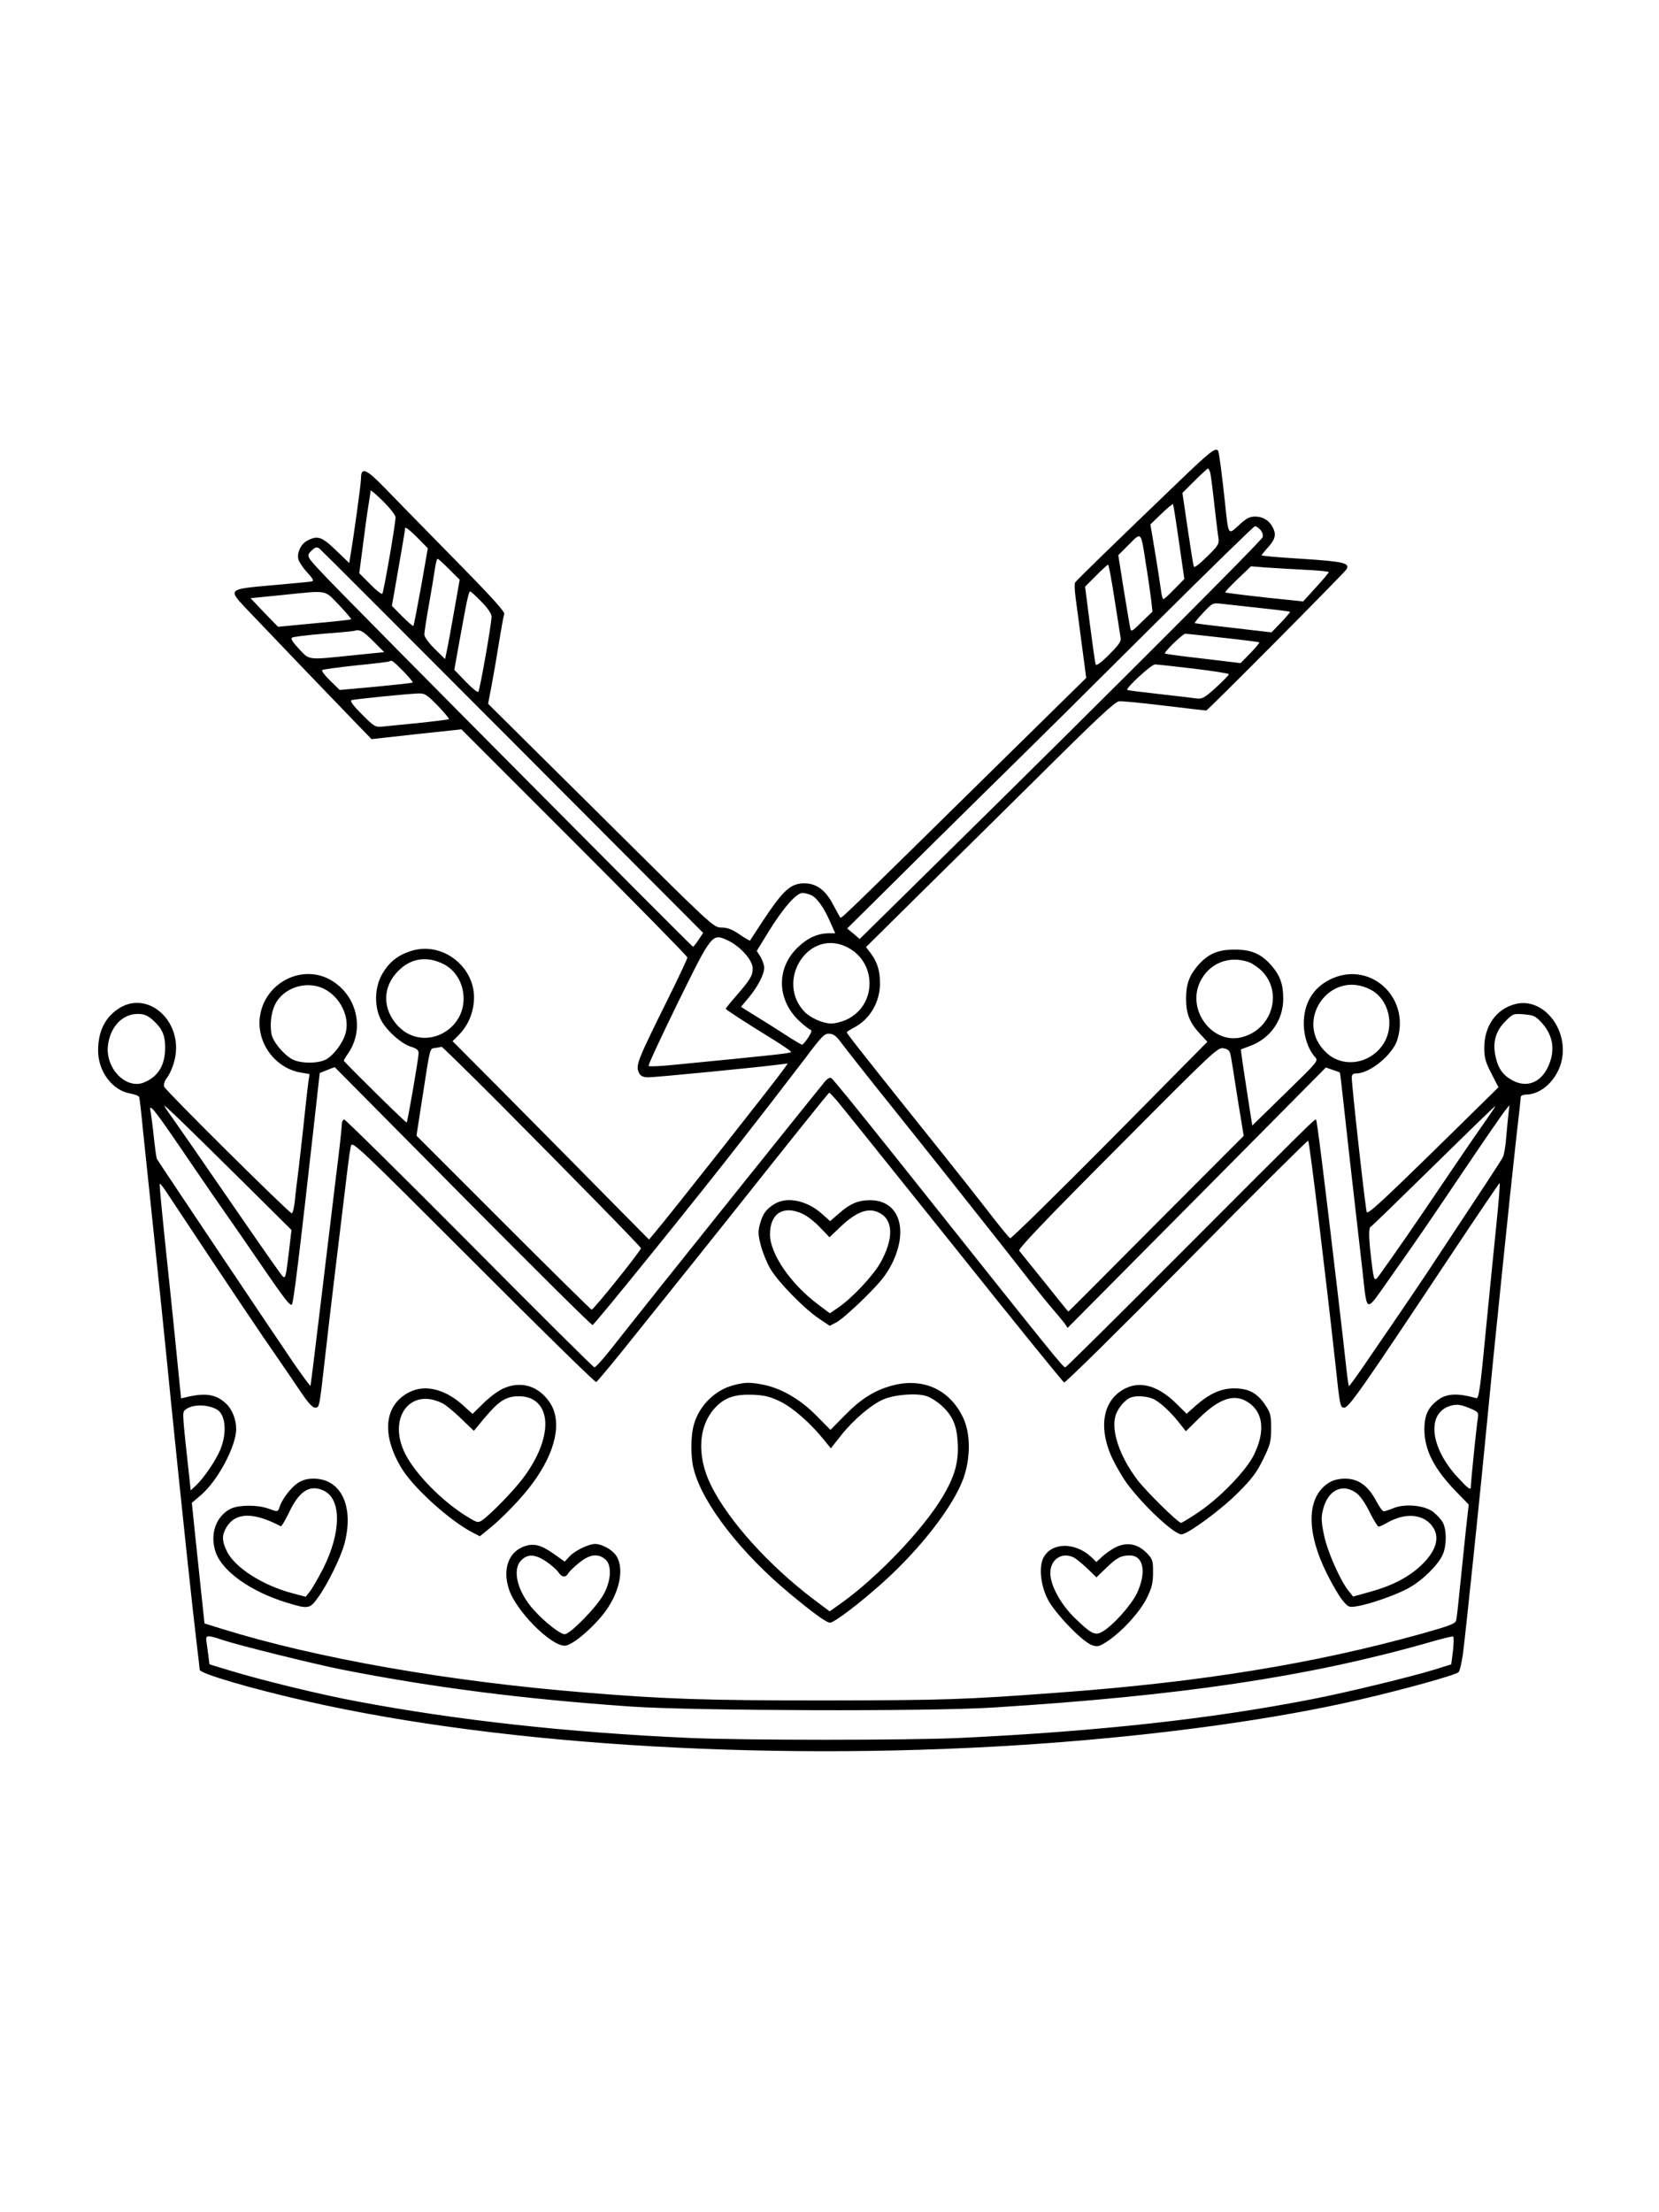 <?xml version="1.0" standalone="no"?>
<!DOCTYPE svg PUBLIC "-//W3C//DTD SVG 20010904//EN"
 "http://www.w3.org/TR/2001/REC-SVG-20010904/DTD/svg10.dtd">
<svg version="1.0" xmlns="http://www.w3.org/2000/svg"
 width="864pt" height="1152pt" viewBox="0 0 864 1152"
 preserveAspectRatio="xMidYMid meet">

<g transform="translate(0,1152) scale(0.1,-0.1)"
fill="#000000" stroke="none">
<path d="M6140 9013 c-353 -339 -535 -516 -541 -527 -4 -6 -2 -42 3 -81 5 -38
20 -148 32 -242 l23 -173 -536 -527 c-671 -661 -740 -728 -744 -722 -2 2 -19
32 -37 66 -40 78 -88 113 -151 113 -72 0 -110 -35 -219 -200 -34 -52 -63 -96
-64 -98 -2 -1 -27 13 -56 33 -38 26 -63 35 -94 35 -41 1 -43 3 -627 583 l-587
582 19 100 c10 55 23 127 28 160 23 141 32 191 37 207 4 13 -68 92 -263 290
-147 150 -309 315 -359 367 -98 101 -124 111 -124 49 0 -28 -37 -297 -56 -407
l-5 -33 -69 66 c-73 71 -96 79 -149 51 -33 -16 -56 -64 -47 -98 3 -12 23 -43
45 -67 34 -37 37 -46 23 -48 -10 -2 -103 -11 -208 -20 -227 -20 -227 -20 -133
-120 108 -114 461 -482 560 -584 l94 -97 234 26 234 25 588 -588 c324 -324
589 -594 589 -600 0 -6 -43 -98 -96 -205 -170 -343 -176 -358 -154 -400 8 -13
21 -19 48 -19 35 0 571 52 676 66 l49 6 -29 -40 c-46 -64 -586 -749 -659 -835
l-35 -42 -267 270 c-146 149 -377 381 -511 517 l-245 246 32 32 c46 47 73 106
79 176 14 177 -166 318 -333 260 -66 -22 -110 -58 -145 -119 -38 -67 -42 -162
-9 -232 26 -56 108 -131 160 -146 29 -9 39 -17 39 -33 0 -28 -57 -356 -62
-361 -3 -4 -250 239 -327 320 -2 2 7 18 19 35 89 124 53 298 -78 381 -152 96
-357 -6 -379 -190 -16 -135 83 -266 217 -287 l42 -7 -6 -41 c-3 -23 -13 -106
-21 -186 -8 -80 -22 -197 -29 -260 -8 -63 -18 -143 -21 -178 -4 -35 -11 -62
-16 -60 -19 6 -659 641 -664 659 -4 12 2 29 14 46 12 14 29 51 37 81 60 206
-137 389 -297 274 -64 -46 -97 -115 -98 -208 -2 -112 73 -213 170 -229 22 -4
42 -12 44 -18 2 -7 11 -82 19 -167 9 -85 34 -326 56 -535 22 -209 63 -605 90
-880 55 -543 112 -1080 135 -1270 8 -66 15 -124 15 -130 0 -20 266 -98 566
-166 1033 -233 2469 -315 3814 -219 629 45 1222 127 1665 230 228 53 489 125
511 142 6 5 16 48 23 96 18 142 98 916 126 1212 26 278 125 1240 150 1460 14
118 25 221 25 228 0 6 12 12 28 12 73 1 146 63 177 149 60 171 -80 363 -235
322 -98 -26 -160 -114 -160 -227 0 -52 6 -74 37 -134 l37 -72 -339 -333 c-266
-260 -342 -330 -347 -317 -7 17 -78 655 -78 700 0 16 6 22 23 22 72 0 192 99
215 178 67 223 -148 413 -352 311 -88 -44 -136 -124 -136 -229 0 -67 23 -135
59 -175 18 -20 14 -23 -155 -188 l-172 -168 -11 68 c-40 257 -50 327 -48 328
1 1 22 9 47 18 106 39 173 135 173 246 0 76 -16 121 -63 175 -53 59 -102 81
-190 81 -88 0 -137 -22 -190 -81 -46 -53 -63 -99 -63 -174 0 -79 18 -124 71
-182 l40 -43 -508 -514 c-280 -282 -513 -511 -519 -509 -5 1 -58 66 -117 143
-60 77 -161 205 -225 285 -64 80 -172 215 -240 300 -68 85 -156 196 -196 247
-40 50 -73 94 -73 97 0 3 17 14 38 25 82 43 134 131 135 228 0 68 -13 111 -49
160 l-24 31 287 284 c158 155 449 443 646 638 272 270 364 356 385 358 15 2
122 -9 238 -23 116 -14 213 -25 216 -25 8 0 721 718 731 736 18 32 -17 40
-233 54 -115 7 -210 15 -210 18 0 2 16 22 35 43 37 41 42 66 24 102 -18 36
-52 57 -91 57 -30 0 -46 -8 -85 -44 -57 -53 -55 -56 -72 104 -18 169 -32 273
-37 282 -12 20 -41 -2 -204 -159z m164 40 c3 -16 13 -91 21 -168 9 -77 18
-153 21 -170 4 -27 -3 -38 -60 -94 -44 -43 -67 -60 -69 -50 -3 8 -17 97 -32
198 l-27 184 63 63 c35 35 67 64 70 64 4 0 10 -12 13 -27z m-4244 -227 c0 -34
-62 -391 -69 -398 -4 -4 -32 18 -63 50 l-57 57 19 145 c10 80 23 174 29 210 6
36 11 69 11 75 0 5 29 -20 65 -55 36 -36 65 -73 65 -84z m4080 -128 l28 -193
-51 -52 c-28 -29 -54 -53 -58 -53 -4 0 -10 21 -13 48 -11 78 -36 233 -46 289
l-9 52 57 55 c31 30 59 53 61 51 2 -3 16 -91 31 -197z m-3947 -233 c-20 -110
-38 -202 -40 -205 -2 -2 -28 20 -58 50 l-54 55 34 195 c19 107 35 202 35 210
0 8 26 -12 59 -45 l59 -60 -35 -200z m4371 296 c10 -11 15 -27 12 -38 -6 -19
-782 -796 -1625 -1626 l-474 -467 -32 28 -33 27 202 200 c110 110 356 353 546
540 190 186 575 568 855 847 281 279 515 508 521 508 6 0 19 -9 28 -19z m-595
-186 c12 -71 23 -155 27 -185 l6 -55 -56 -54 c-53 -52 -55 -53 -60 -30 -3 13
-18 104 -34 201 l-28 177 56 56 c66 66 61 72 89 -110z m-4304 87 c6 -4 457
-456 1003 -1003 l994 -997 -24 -36 c-12 -19 -26 -36 -29 -36 -6 0 -1797 1803
-1915 1929 -99 104 -99 106 -74 131 22 22 30 24 45 12z m675 -107 l54 -54 -12
-68 c-36 -204 -43 -243 -53 -292 l-11 -53 -54 53 c-33 33 -54 62 -54 75 0 13
11 83 24 156 13 73 27 157 31 186 4 28 10 52 14 52 4 0 31 -25 61 -55z m3464
-152 c15 -98 30 -189 32 -203 4 -20 -8 -37 -60 -89 -45 -45 -67 -60 -70 -50
-3 8 -16 102 -30 209 l-25 195 57 57 c31 32 60 57 63 58 3 0 18 -80 33 -177z
m989 150 c70 -3 127 -9 127 -12 0 -4 -30 -40 -67 -80 l-66 -73 -66 7 c-155 15
-336 37 -340 40 -2 2 27 34 65 70 l69 66 75 -6 c41 -3 132 -8 203 -12z m-5028
-183 c37 -39 66 -73 64 -75 -3 -2 -89 -12 -193 -21 l-188 -18 -72 74 -71 75
160 16 c248 25 221 30 300 -51z m743 16 c32 -33 52 -62 52 -77 0 -37 -61 -383
-69 -392 -4 -4 -34 20 -66 54 l-59 61 28 156 c39 215 47 252 55 252 3 0 30
-24 59 -54z m4052 -32 c85 -9 157 -18 159 -20 1 -1 -19 -26 -47 -55 l-50 -52
-198 23 c-110 12 -201 24 -202 25 -2 2 18 27 45 55 47 50 49 51 93 46 25 -3
115 -13 200 -22z m-4617 -172 l58 -58 -168 -17 c-235 -24 -220 -26 -277 35
-34 37 -44 53 -34 58 7 4 81 13 163 20 83 6 155 13 160 15 28 9 45 0 98 -53z
m4425 17 c103 -11 188 -22 190 -24 3 -2 -18 -27 -46 -56 l-51 -52 -193 23
c-106 12 -197 24 -201 27 -8 5 92 102 106 103 5 0 92 -9 195 -21z m-4268 -174
c29 -30 52 -57 49 -59 -2 -3 -89 -12 -192 -22 l-188 -17 -50 49 c-27 26 -46
51 -41 55 4 3 84 14 177 24 94 9 172 19 174 21 9 9 19 2 71 -51z m4118 13
c100 -12 182 -25 182 -29 0 -4 -30 -35 -67 -69 -61 -55 -71 -61 -103 -57 -19
3 -107 13 -195 23 -88 10 -162 19 -164 21 -11 8 125 133 144 133 11 0 102 -10
203 -22z m-3938 -193 c34 -36 61 -68 58 -70 -2 -2 -73 -11 -158 -20 -85 -8
-171 -17 -191 -19 -34 -3 -42 1 -105 65 -47 47 -63 70 -53 73 15 5 289 33 350
35 31 1 43 -7 99 -64z m1944 -986 c31 -14 67 -65 100 -141 l26 -58 -31 0 c-61
0 -113 -24 -166 -75 -112 -109 -107 -274 12 -384 23 -21 47 -40 55 -43 10 -3
7 -13 -11 -41 -13 -20 -27 -37 -32 -37 -4 0 -38 20 -75 44 -71 46 -156 99
-210 132 l-33 21 41 49 c47 57 80 120 80 155 0 13 -9 38 -19 56 l-20 31 67
109 c72 116 140 193 171 193 11 0 31 -5 45 -11z m-428 -239 c62 -31 124 -101
124 -143 0 -37 -12 -58 -87 -144 -29 -33 -53 -63 -53 -66 0 -5 100 -70 248
-161 50 -31 92 -60 92 -64 0 -7 -88 -16 -610 -67 -69 -7 -128 -10 -132 -6 -4
3 65 151 152 329 181 367 178 364 266 322z m602 -26 c170 -71 175 -309 8 -385
-23 -10 -57 -19 -76 -19 -43 0 -109 29 -140 61 -150 157 12 425 208 343z
m-2087 -95 c49 -25 85 -73 98 -131 45 -202 -197 -338 -337 -190 -82 88 -81
204 3 287 66 66 150 78 236 34z m4195 10 c11 -4 35 -19 53 -34 126 -107 74
-313 -91 -356 -151 -40 -288 138 -219 286 46 99 153 142 257 104z m631 -142
c97 -50 129 -188 67 -284 -68 -103 -207 -126 -294 -47 -178 161 14 441 227
331z m-5448 3 c83 -42 134 -146 111 -229 -13 -51 -62 -116 -102 -138 -41 -22
-132 -22 -174 0 -46 24 -102 91 -110 132 -11 62 1 131 30 174 53 76 163 103
245 61z m-894 -161 c49 -44 65 -78 65 -144 0 -91 -35 -150 -108 -181 -93 -40
-203 70 -190 190 11 98 75 166 155 166 33 0 50 -7 78 -31z m7236 -17 c61 -69
70 -149 28 -234 -38 -75 -105 -101 -174 -68 -56 27 -83 64 -97 132 -15 73 2
130 53 181 38 38 41 39 96 35 52 -5 60 -9 94 -46z m-3650 -102 c18 -24 140
-180 273 -345 132 -165 261 -327 287 -360 199 -251 347 -438 419 -531 47 -59
103 -129 126 -155 22 -25 48 -57 58 -70 l16 -24 673 678 672 678 35 -12 c19
-6 36 -13 38 -14 1 -1 9 -65 17 -141 13 -121 45 -408 101 -894 25 -223 13
-219 136 -45 140 198 183 260 402 585 102 151 195 286 207 300 l20 25 -5 -45
c-3 -25 -8 -81 -12 -125 -3 -44 -11 -89 -17 -100 -8 -18 -104 -163 -393 -600
-78 -117 -183 -271 -332 -488 -41 -60 -76 -107 -77 -105 -2 2 -9 50 -15 108
-6 58 -27 238 -46 400 -72 612 -105 874 -110 879 -6 6 -13 -1 -707 -696 -325
-326 -594 -593 -599 -593 -12 0 -38 32 -848 1050 -248 311 -360 449 -371 456
-8 4 -20 -3 -33 -18 -70 -85 -957 -1193 -1031 -1288 -113 -145 -160 -200 -170
-200 -5 0 -297 290 -649 645 -353 355 -647 645 -653 645 -7 0 -13 -12 -13 -27
0 -15 -13 -136 -30 -268 -16 -132 -52 -431 -80 -664 -28 -234 -52 -426 -53
-428 -2 -1 -40 50 -85 115 -77 112 -703 1046 -715 1067 -3 6 -10 58 -16 115
-6 58 -14 115 -16 128 -13 57 12 26 215 -273 75 -110 161 -235 191 -277 30
-42 99 -143 154 -223 136 -199 166 -238 175 -228 9 9 40 266 123 1007 l22 198
39 16 39 15 666 -672 c366 -369 671 -672 677 -671 9 0 566 689 772 955 34 44
101 130 148 190 47 61 131 170 186 242 90 120 102 132 128 130 21 -1 37 -14
61 -47z m-1794 -302 c414 -417 748 -758 751 -768 3 -9 -246 -320 -257 -320 -3
0 -210 204 -459 453 l-453 453 31 200 c42 271 37 252 68 257 15 2 29 5 32 6 3
0 132 -126 287 -281z m3824 227 c4 -22 15 -89 24 -150 9 -60 23 -144 30 -185
l12 -75 -456 -457 c-250 -252 -456 -458 -457 -458 -1 0 -24 28 -52 63 -27 34
-82 103 -122 152 -40 50 -77 95 -82 102 -7 9 140 163 512 536 509 512 522 524
553 518 27 -6 32 -12 38 -46z m-2052 -227 c20 -23 291 -362 604 -752 312 -391
573 -713 579 -715 7 -2 294 281 639 630 345 349 629 632 632 629 7 -7 92 -709
142 -1165 23 -219 25 -225 46 -225 24 0 91 96 547 782 141 212 259 387 262
387 3 1 -5 -101 -18 -226 -13 -126 -38 -379 -56 -563 -26 -277 -35 -334 -47
-331 -103 29 -161 25 -209 -16 -46 -38 -62 -78 -62 -148 1 -107 51 -205 168
-325 l63 -65 -14 -125 c-7 -69 -21 -199 -30 -290 -9 -91 -18 -175 -21 -186 -3
-19 -29 -29 -186 -73 -552 -154 -1145 -251 -1883 -305 -493 -37 -603 -40
-1220 -41 -622 0 -830 7 -1245 41 -715 58 -1399 178 -1895 332 l-90 28 -17
160 c-9 87 -24 228 -33 313 l-16 155 47 40 c88 75 184 255 184 345 0 49 -21
102 -52 131 -51 49 -107 59 -209 34 l-26 -6 -22 219 c-12 120 -28 279 -36 353
-40 379 -56 542 -53 545 2 2 13 -11 25 -28 330 -498 501 -753 598 -892 26 -38
75 -109 107 -157 40 -60 65 -88 78 -88 24 0 22 -10 55 280 22 198 73 618 116
972 6 47 13 98 17 112 7 25 48 -15 637 -604 346 -347 634 -629 640 -627 5 2
92 106 193 233 101 126 241 301 312 389 70 88 168 210 217 272 282 355 488
613 492 613 2 0 20 -19 40 -42z m-3087 -429 l246 -244 -15 -128 c-15 -123 -17
-128 -34 -110 -9 10 -128 180 -264 378 -136 198 -269 389 -294 425 -26 36 -51
72 -55 80 -11 19 102 -90 416 -401z m6475 339 c-25 -35 -119 -171 -208 -303
-187 -277 -276 -405 -351 -509 -32 -45 -32 -44 -47 80 -13 110 -14 161 -2 166
5 2 151 144 326 316 174 171 319 312 322 312 2 0 -16 -28 -40 -62z m-6619
-1517 c47 -25 56 -121 19 -211 -24 -57 -86 -148 -129 -188 l-25 -23 -6 58
c-37 336 -38 347 -25 359 32 31 112 34 166 5z m6535 2 c36 -16 38 -19 33 -52
-7 -45 -36 -326 -36 -355 -1 -17 -14 -8 -64 46 -152 161 -169 346 -36 379 30
8 52 4 103 -18z m-6504 -1203 c84 -28 475 -125 621 -154 471 -93 947 -154
1510 -193 323 -22 1553 -26 1880 -5 978 61 1643 160 2268 338 68 20 126 34
130 32 4 -2 3 -35 -1 -74 l-9 -71 -86 -27 c-124 -38 -460 -120 -642 -155 -521
-102 -1113 -167 -1825 -201 -270 -13 -1135 -13 -1420 0 -625 28 -1207 92
-1730 191 -184 34 -495 110 -662 161 l-102 31 -6 46 c-3 25 -8 58 -10 74 -5
33 4 34 84 7z"/>
<path d="M4035 5251 c-45 -27 -62 -51 -77 -104 -11 -41 -10 -57 5 -115 10 -37
32 -91 50 -121 40 -67 172 -203 250 -256 l58 -39 37 19 c20 11 85 67 143 125
85 84 114 120 144 179 89 179 37 331 -113 331 -64 0 -105 -18 -165 -71 l-44
-38 -39 35 c-78 72 -184 95 -249 55z m143 -51 c23 -10 65 -42 92 -71 l50 -52
63 60 c80 74 139 95 193 69 77 -36 80 -135 9 -262 -38 -67 -148 -185 -221
-234 l-42 -29 -64 48 c-142 107 -248 263 -248 363 0 109 69 153 168 108z"/>
<path d="M3818 4306 c-94 -25 -175 -105 -203 -200 -19 -62 -19 -175 -1 -241
47 -177 244 -431 496 -641 125 -104 194 -154 213 -154 21 0 153 100 269 204
200 178 374 403 426 549 37 106 37 229 -1 312 -68 147 -207 212 -366 171 -93
-24 -166 -69 -251 -156 l-75 -76 -76 77 c-85 85 -183 141 -278 159 -68 13 -94
12 -153 -4z m247 -85 c66 -33 157 -113 227 -200 l35 -43 53 67 c64 81 157 160
219 187 58 26 175 35 226 18 21 -7 55 -28 77 -48 59 -53 81 -103 86 -198 5
-98 -16 -174 -80 -280 -100 -168 -338 -417 -525 -551 l-62 -44 -83 62 c-234
177 -444 410 -535 594 -78 157 -66 320 30 413 48 47 99 62 189 59 62 -3 89
-10 143 -36z"/>
<path d="M2620 4289 c-25 -11 -71 -45 -102 -76 l-57 -56 -45 41 c-95 88 -202
115 -285 72 -130 -66 -146 -220 -40 -395 61 -102 251 -274 371 -336 l37 -19
48 39 c67 53 174 164 226 236 123 166 156 324 90 422 -59 87 -151 114 -243 72z
m150 -54 c109 -56 89 -235 -48 -415 -49 -65 -166 -185 -210 -216 -22 -15 -26
-14 -77 17 -128 77 -270 221 -324 327 -95 187 25 350 194 264 17 -8 60 -44 96
-79 l67 -64 51 62 c57 67 86 94 123 108 35 15 96 13 128 -4z"/>
<path d="M5865 4292 c-121 -57 -149 -203 -71 -369 21 -43 56 -103 79 -133 85
-114 242 -260 280 -260 32 0 205 127 294 216 75 75 99 108 132 176 37 76 41
92 41 160 0 69 -3 80 -32 124 -42 61 -86 84 -161 84 -68 0 -128 -27 -200 -90
l-47 -42 -53 52 c-91 91 -183 119 -262 82z m139 -56 c35 -15 93 -68 141 -130
l31 -39 69 68 c106 104 185 130 256 82 79 -52 89 -152 29 -274 -43 -85 -180
-226 -293 -301 -43 -29 -82 -52 -86 -52 -16 0 -181 163 -227 223 -91 120 -137
252 -115 333 10 38 50 86 81 97 28 10 81 7 114 -7z"/>
<path d="M1549 3796 c-36 -25 -81 -84 -93 -124 -9 -26 -9 -26 -61 -7 -55 19
-149 19 -192 -1 -80 -39 -113 -138 -78 -232 38 -98 181 -199 363 -256 116 -36
125 -35 166 22 50 67 123 216 141 287 49 192 -19 335 -162 335 -35 0 -58 -7
-84 -24z m136 -38 c94 -43 93 -216 -1 -404 -26 -50 -57 -105 -69 -120 l-23
-29 -68 18 c-156 41 -302 134 -343 220 -26 54 -26 83 -1 125 47 77 141 79 282
4 4 -2 23 30 43 71 53 113 108 148 180 115z"/>
<path d="M6923 3800 c-119 -72 -123 -254 -12 -476 28 -56 64 -118 81 -138 29
-35 33 -37 72 -31 71 11 221 64 282 101 67 39 143 115 167 167 21 44 22 128 2
167 -8 16 -31 41 -51 57 -47 35 -148 44 -208 19 -21 -9 -44 -16 -50 -16 -6 0
-24 25 -40 56 -41 77 -92 114 -160 114 -33 0 -62 -7 -83 -20z m137 -52 c22
-15 47 -50 72 -100 21 -43 43 -78 48 -78 5 0 24 9 42 19 90 53 183 49 232 -10
51 -60 28 -138 -62 -219 -65 -58 -150 -101 -263 -131 l-82 -23 -24 30 c-44 55
-111 207 -128 292 -14 67 -15 91 -5 130 24 100 98 139 170 90z"/>
<path d="M2735 3469 c-85 -27 -120 -119 -84 -226 36 -111 216 -293 290 -293
35 0 133 80 199 162 84 105 114 234 71 304 -20 33 -75 64 -113 64 -34 -1 -104
-35 -132 -65 l-25 -27 -58 41 c-63 45 -102 55 -148 40z m109 -80 c26 -18 54
-42 63 -55 18 -28 38 -31 51 -9 4 9 30 34 56 55 55 46 99 52 137 21 36 -29 33
-108 -6 -181 -34 -65 -175 -210 -204 -210 -23 0 -101 60 -159 124 -87 95 -117
212 -67 261 33 34 72 32 129 -6z"/>
<path d="M5805 3460 c-22 -12 -52 -34 -67 -48 l-28 -26 -27 26 c-85 79 -207
77 -249 -4 -24 -47 -15 -140 21 -213 34 -71 182 -225 232 -242 29 -10 37 -8
80 20 76 50 170 153 206 226 26 54 32 77 32 133 0 64 -2 69 -36 104 -48 47
-105 55 -164 24z m-212 -51 c12 -6 43 -32 70 -57 l47 -46 48 46 c57 56 80 68
126 68 72 0 88 -88 37 -197 -31 -64 -130 -174 -184 -202 -35 -19 -57 -7 -140
74 -74 72 -127 170 -127 234 0 72 62 111 123 80z"/>
</g>
</svg>
